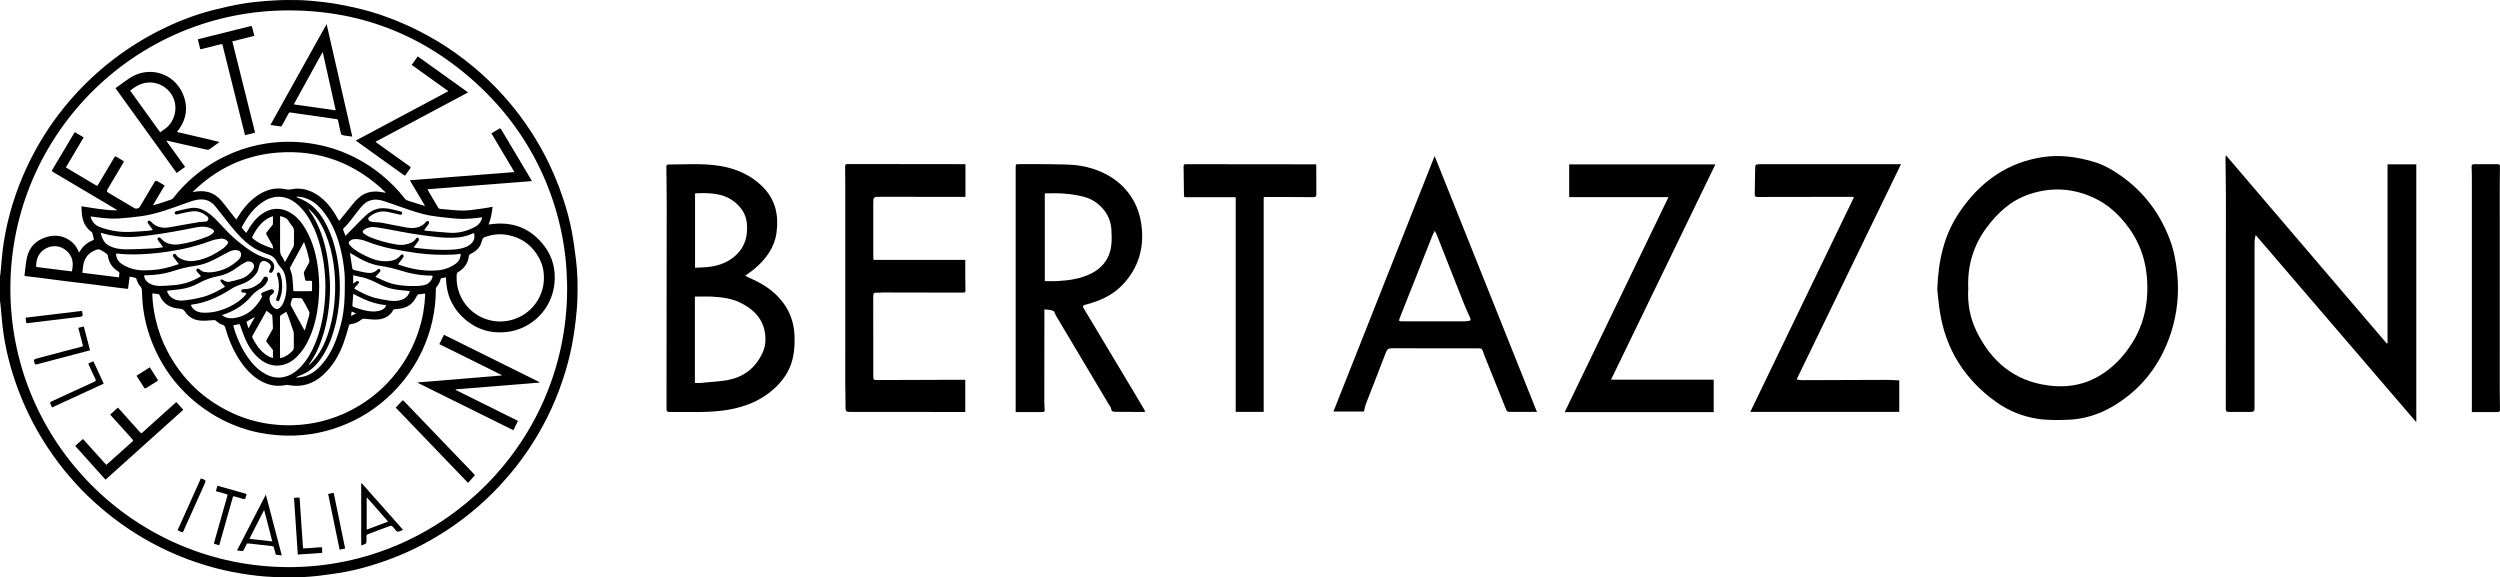 <?xml version="1.0" encoding="UTF-8"?>
<svg id="_Слой_2" data-name="Слой 2" xmlns="http://www.w3.org/2000/svg" viewBox="0 0 1004.42 232">
  <g id="_Слой_1-2" data-name="Слой 1">
    <g>
      <g>
        <path d="m778.34,116.33c.4-11.86,2.75-21.91,8.8-30.92,4.07-6.06,9-11.35,15.15-15.37,5.53-3.61,11.64-5.87,18.28-6.9,7.04-1.09,13.81-.11,20.5,1.83,4.17,1.21,7.88,3.39,11.38,5.89,9.06,6.45,15.35,14.97,19.25,25.19,1.68,4.4,2.54,9.01,3.02,13.68.85,8.24.02,16.34-2.56,24.19-4.07,12.38-11.55,22.31-22.98,29.15-5.68,3.4-11.89,5.39-18.56,5.59-3.96.12-7.99.21-11.87-.38-6.01-.91-11.64-3.15-16.62-6.68-12.75-9.05-20.39-21.21-22.77-36.48-.52-3.31-.78-6.66-1.02-8.78Zm12.44-.36c-.35,5.79.64,11.66,3.32,17.14,5.85,11.96,15,19.92,28.78,21.75,6.7.89,13.25.11,19.3-3.15,4.98-2.68,9.04-6.4,12.38-10.86,5.14-6.87,7.82-14.54,8.14-23.11.36-9.64-1.74-18.48-7.54-26.38-3.64-4.96-8.03-9.09-13.67-11.77-8.51-4.03-17.31-4.54-26.22-1.54-7.31,2.46-12.73,7.45-17.16,13.45-5.3,7.18-7.74,15.3-7.32,24.47Z"/>
        <path d="m959.24,137.85v-71.82h11.55v103.59c-21.43-24.97-42.88-49.96-64.54-75.2-.16.83-.37,1.51-.4,2.19-.06,1.82-.05,3.65-.05,5.47,0,20.33-.01,40.65,0,60.98,0,2.42.03,2.45-2.48,2.46-2.62.02-5.24-.07-7.86-.03-.95.01-1.21-.27-1.21-1.21.04-28.25.06-56.5.05-84.74,0-5.27-.12-10.53-.17-15.8,0-.4.08-.79.15-1.39,21.64,25.33,43.14,50.49,64.63,75.65.12-.06.23-.11.35-.17Z"/>
        <path d="m299.38,110.75c.61.32,1.17.67,1.77.92,4.49,1.93,8.62,4.39,11.92,8.03,3.91,4.32,5.94,9.38,6.14,15.15.18,5.24-.29,10.34-3.03,15.03-2.17,3.72-5.16,6.62-8.71,9.05-4.71,3.22-10,4.91-15.61,5.81-7.3,1.16-14.67.7-22.01.78-2.11.02-2.07-.05-2.07-2.16.03-27.33.07-54.67.08-82,0-4.73-.09-9.45-.14-14.18,0-.59,0-1.1.81-1.09,8.09.03,16.24-.78,24.22,1.31,5.34,1.4,10.03,3.93,13.87,7.85,4.98,5.1,6.28,11.32,5.38,18.09-.81,6.12-4.28,10.78-8.92,14.71-1.11.94-2.35,1.74-3.68,2.72Zm-20.19,43.1c.88,0,1.64.05,2.38,0,2.82-.24,5.63-.51,8.45-.8,6.4-.67,11.59-3.32,15.02-8.84,1.43-2.3,2.44-4.73,2.49-7.46.11-7.09-3.45-11.99-10.46-15.31-3.45-1.63-7.2-2.05-10.96-2.26-2.29-.12-4.6-.02-6.92-.02v34.7Zm.06-46.27c1.97-.12,3.91-.14,5.82-.38,4.02-.51,7.67-1.93,10.65-4.72,3.68-3.45,4.77-7.74,4.36-12.59-.3-3.53-1.97-6.27-4.65-8.51-4.71-3.95-10.36-3.92-16.18-3.71v29.91Z"/>
        <path d="m419.6,124.28c0,2.07,0,3.84,0,5.62-.01,10.45-.03,20.9-.03,31.36,0,1.08.08,2.15.15,3.23.05.7-.14,1.08-.96,1.07-3.5-.03-7.01-.01-10.7-.01v-1.39c0-32.23,0-64.46,0-96.69,0-1.57,0-1.53,1.62-1.52,4.44.03,8.88-.07,13.32.04,3.84.09,7.75.02,11.5.69,12.36,2.19,22.12,10.31,24.01,23.16,1.36,9.23-.88,17.67-7.52,24.6-3.38,3.53-7.65,5.82-12.38,7.26-.89.27-1.77.54-2.67.78-.89.23-1.03.6-.54,1.41,2.21,3.62,4.37,7.28,6.55,10.92,4.45,7.43,8.9,14.86,13.35,22.29,1.62,2.71,3.22,5.42,4.89,8.23-.33.08-.6.19-.86.19-3.76-.01-7.52-.03-11.29-.07-.83,0-1.5-.13-1.63-1.24-.08-.68-.67-1.31-1.05-1.95-7.02-11.8-14.05-23.61-21.08-35.41-.02-.04-.04-.07-.06-.11-.35-.64-.56-1.63-1.09-1.86-1-.42-2.2-.4-3.53-.6Zm.17-46.58v35.24c1.76,0,3.45.08,5.12-.01,4.62-.26,9.17-.91,13.37-2.97,2.75-1.34,4.96-3.27,6.49-5.92,2.13-3.7,1.99-7.73,1.78-11.76-.36-6.9-5.65-11.72-10.72-13.12-5.16-1.43-10.49-1.66-16.04-1.47Z"/>
        <path d="m387.82,104.42c0,2.52,0,4.83,0,7.14,0,1.7.02,3.4.07,5.1.02.68-.17.92-.94.91-10.74-.04-21.48-.05-32.22-.06-.84,0-1.7.15-2.53.09-1.19-.09-1.37.48-1.37,1.48.03,10.62.03,21.24.03,31.86,0,1.67.06,1.75,1.79,1.75,10.45-.03,20.89-.07,31.34-.11,1.26,0,2.52,0,3.83,0v12.94c-.56,0-1,0-1.44,0-14.67,0-29.35-.01-44.02-.02-2.73,0-2.67-.01-2.65-2.71.03-2.82-.11-5.64-.11-8.46,0-26.42.01-52.85.01-79.27,0-2.73-.01-5.47-.06-8.2-.01-.93.53-.95,1.24-.95,9.73.02,19.45.02,29.18.03,5.71,0,11.42,0,17.13.02.24,0,.49.02.79.03v13.11c-.79,0-1.57,0-2.36,0-10.57-.01-21.14-.04-31.72-.03-2.97,0-2.96.04-2.96,2.97,0,6.93,0,13.86.01,20.78,0,.49.04.98.07,1.59h36.89Z"/>
        <path d="m576.38,62.67c13.7,34.28,27.4,68.53,41.11,102.82-3.91,0-7.61.01-11.32-.03-.32,0-.81-.31-.92-.59-2.89-7.11-5.74-14.24-8.59-21.37-.11-.27-.21-.54-.31-.81-1.15-3.06-.57-2.72-3.97-2.73-11,0-21.99.02-32.99-.05-1.39,0-2.07.33-2.57,1.65-2.64,6.98-5.41,13.92-8.1,20.89-.32.84-.46,1.75-.74,2.88h-12.24c13.58-34.29,27.11-68.46,40.66-102.67Zm.08,30.05c-.47.96-.82,1.57-1.08,2.22-4.3,10.83-8.59,21.67-12.88,32.5-.64,1.6-.62,1.66,1.14,1.66,8.2.02,16.4.01,24.59,0,.59,0,1.18-.11,1.77-.15.83-.06.99-.47.68-1.18-.85-1.93-1.75-3.85-2.53-5.81-3.65-9.21-7.27-18.43-10.91-27.64-.18-.45-.43-.87-.79-1.61Z"/>
        <path d="m630.45,79.21v-13.15h58.73c-13.98,28.83-27.89,57.52-41.92,86.47h41.25v13.05h-59.87c13.92-28.83,27.73-57.44,41.69-86.37h-39.87Z"/>
        <path d="m763.76,65.96c-14.01,28.88-27.92,57.57-41.95,86.51.84.1,1.56.27,2.28.27,11.33-.03,22.67-.09,34-.12,1.67,0,3.35.14,4.97.21v12.63h-59.84c13.91-28.8,27.75-57.47,41.65-86.25-.31-.05-.53-.13-.76-.13-12.65,0-25.29.01-37.94.06-1.02,0-1.2-.39-1.18-1.26.09-3.15.14-6.3.17-9.45.02-2.48,0-2.47,2.48-2.47,17.59,0,35.19,0,52.78,0,1.04,0,2.08,0,3.33,0Z"/>
        <path d="m507.7,165.47h-11.23v-86.24h-20.62c-.05-.29-.16-.67-.17-1.05-.06-3.77-.08-7.55-.15-11.32-.01-.67.26-.89.88-.89,1.18,0,2.37-.01,3.55,0,15.81.02,31.63.03,47.44.05.42,0,.84,0,1.29,0,.04.08.14.19.14.3.01,3.9,0,7.79.04,11.69,0,1.06-.4,1.22-1.45,1.2-6.42-.09-12.85-.05-19.28-.05-.12,0-.23.08-.43.14v86.18Z"/>
        <path d="m993.11,165.53c0-3.69,0-7.16,0-10.63,0-27.33,0-54.67,0-82,0-1.95,0-3.9-.1-5.84-.04-.84.24-1.11,1.06-1.1,3.13.02,6.26.02,9.38,0,.72,0,.96.26.95.96-.05,2.77-.08,5.55-.08,8.32,0,26.96,0,53.92.01,80.88,0,2.82.03,5.63.08,8.45.01.67-.19.99-.93.98-3.42-.02-6.84,0-10.39,0Z"/>
      </g>
      <g>
        <path d="m0,111.09c.07-.44.15-.88.2-1.32.41-4.05.64-8.13,1.27-12.15,1.67-10.77,4.89-21.08,9.54-30.95,3.96-8.4,8.85-16.21,14.68-23.43,5.83-7.23,12.44-13.67,19.81-19.33,5.95-4.57,12.29-8.53,19-11.88,6.65-3.31,13.54-6.03,20.73-7.88,4.08-1.05,8.21-2.01,12.36-2.69,3.97-.65,8-.99,12.02-1.25,3.53-.23,7.08-.26,10.62-.17,3.02.08,6.03.4,9.04.71,2.3.24,4.6.57,6.87,1,3.16.6,6.31,1.25,9.42,2.03,4.78,1.21,9.44,2.8,14,4.66,11.08,4.51,21.23,10.59,30.43,18.23,11.52,9.57,20.87,20.93,28.04,34.09,3.34,6.13,6.08,12.51,8.26,19.14,1.43,4.36,2.65,8.78,3.48,13.29.68,3.69,1.17,7.41,1.64,11.13.67,5.31.74,10.66.56,16.01-.1,2.98-.38,5.95-.73,8.91-.38,3.17-.84,6.34-1.45,9.47-.89,4.63-2.12,9.17-3.61,13.65-1.76,5.31-3.88,10.48-6.39,15.48-4.07,8.1-9.01,15.62-14.85,22.57-9.25,11.01-20.14,20.03-32.7,27.04-6.45,3.6-13.19,6.53-20.21,8.83-4.34,1.42-8.74,2.64-13.23,3.47-3.69.68-7.41,1.16-11.13,1.63-2.12.27-4.27.35-6.41.51-.12,0-.24.07-.36.11h-9.8c-.44-.07-.88-.18-1.32-.19-4.32-.16-8.59-.69-12.85-1.38-4.75-.77-9.42-1.84-14.02-3.22-6.72-2.01-13.21-4.6-19.46-7.8-7.23-3.69-13.99-8.08-20.3-13.18-7.34-5.94-13.88-12.66-19.58-20.19-6.46-8.52-11.66-17.74-15.58-27.69-3.06-7.76-5.29-15.76-6.54-24-.61-4.02-.85-8.1-1.27-12.15-.05-.44-.13-.88-.2-1.32,0-3.27,0-6.53,0-9.8Zm227.82,2.46c-.5-27.18-11.2-55.95-34.25-78.01-21.47-20.55-47.24-31.21-76.95-31.36C54.34,3.85,4.44,54.12,4.17,115.43c-.27,62.22,50.02,112.28,111.66,112.42,62.08.14,113.33-50.93,112-114.3Z"/>
        <path d="m31.72,101.52c.33-.51.57-.91.84-1.29,1.19-1.7,2.75-2.94,4.68-3.68.44-.17.56-.31.4-.78-.22-.65-.31-1.33-.49-1.99-.06-.23-.21-.49-.39-.62-2.53-1.81-3.62-4.37-3.88-7.37-.08-.93-.12-1.87-.18-2.91,4.76.7,9.45,1.65,14.23,1.62.02-.06.04-.11.05-.17-.7-.42-1.4-.85-2.1-1.27-7.83-4.65-15.66-9.3-23.51-13.93-.55-.32-.58-.55-.26-1.08,2.88-4.79,5.73-9.61,8.58-14.41.1-.16.2-.32.35-.56,1.19.7,2.36,1.39,3.58,2.12-2.4,4.04-4.76,8.03-7.16,12.07,1.45.86,2.85,1.69,4.24,2.52,2.56,1.52,5.12,3.04,7.69,4.56.7.42.7.41,1.14-.32,2.14-3.61,4.3-7.22,6.43-10.84.24-.4.41-.45.79-.21.85.54,1.72,1.06,2.6,1.54.43.24.44.45.2.85-2.02,3.38-4.02,6.78-6.04,10.17-.83,1.4-.84,1.38.57,2.21,3.3,1.95,6.6,3.9,9.9,5.86.73.43,1.77.19,2.21-.53,1.97-3.32,3.94-6.63,5.91-9.95q.45-.76,1.24-.28c.92.55,1.83,1.09,2.81,1.67-1.56,2.63-3.08,5.2-4.6,7.77.03.05.06.1.09.14.87-.24,1.75-.46,2.61-.74,1.51-.48,3.01-.99,4.51-1.51.27-.09.55-.27.72-.49,6.43-8.18,14.46-14.28,24.05-18.29,4.35-1.82,8.86-3.07,13.52-3.77,5.25-.79,10.51-.89,15.79-.27,11.34,1.34,21.44,5.62,30.32,12.77,3.56,2.87,6.72,6.12,9.54,9.71.28.36.75.64,1.19.78,2.15.71,4.32,1.37,6.49,2.04.07.02.16,0,.36,0-2.03-3.42-4.02-6.76-6.09-10.24,14.04-1.1,27.97-2.18,42.05-3.28-3.11-5.23-6.17-10.37-9.27-15.58,1.14-.68,2.24-1.36,3.38-1.99.08-.05.42.2.53.37,1.01,1.67,2,3.35,3,5.03,2.99,5.03,5.99,10.05,8.98,15.08.12.19.21.4.37.71-14.03,1.09-27.94,2.18-41.96,3.27.23.42.41.77.61,1.11,1.23,2.08,2.49,4.16,3.7,6.25.26.44.61.53,1.06.56,2.91.23,5.81.62,8.72.65,2.24.02,4.48-.36,6.72-.64,1.76-.22,3.5-.56,5.38-.87-.33,2.43-.66,4.78-1.63,7.12,9.16-1.48,16.73,1.16,22.37,8.55,3.38,4.44,4.66,9.58,4.11,15.1-1.04,10.48-9.23,18.26-18.85,19.48-6.55.83-12.39-.91-17.34-5.28-4.95-4.37-7.34-9.96-7.4-16.63-.67.12-1.27.22-1.87.35-.11.02-.23.19-.27.31-.33,1.24-.89,2.35-1.74,3.33-.16.18-.18.52-.18.78,0,4.35-.49,8.65-1.46,12.89-1.43,6.27-3.83,12.16-7.19,17.65-2.54,4.16-5.54,7.95-9.02,11.36-6.09,5.96-13.13,10.44-21.14,13.37-3.65,1.34-7.4,2.32-11.24,2.9-4.56.69-9.13.84-13.74.47-10.24-.82-19.64-4.08-28.14-9.82-10.3-6.96-17.72-16.25-22.25-27.85-1.92-4.92-3.11-10.02-3.64-15.26-.19-1.83-.18-3.69-.3-5.53-.02-.35-.16-.76-.39-1.01-.83-.93-1.43-1.97-1.75-3.18-.05-.2-.22-.48-.38-.53-.76-.21-1.53-.35-2.39-.53-.21,1.64-.42,3.25-.64,4.93-.74-.08-1.46-.14-2.18-.23-4.43-.56-8.85-1.14-13.28-1.7-3.38-.43-6.77-.82-10.15-1.24-3.9-.49-7.79-1-11.68-1.5-1.26-.16-2.51-.31-3.77-.44-.33-.04-.59-.07-.53-.52.33-2.38.47-4.8,1.01-7.13.95-4.05,3.6-6.72,7.54-7.98,3.86-1.23,7.47-.66,10.61,2.03,1.26,1.08,2.07,2.49,2.74,4.16Zm29.54,16.34c-.03.16-.08.3-.07.44.12,3.33.56,6.63,1.31,9.87,1.04,4.53,2.61,8.87,4.78,12.98,5.93,11.24,14.66,19.53,26.2,24.86,4.68,2.16,9.59,3.58,14.69,4.3,3.19.45,6.39.65,9.62.53,3.83-.14,7.61-.63,11.32-1.55,4.26-1.05,8.34-2.59,12.22-4.63,7.21-3.79,13.31-8.91,18.26-15.38,3.88-5.07,6.8-10.64,8.73-16.72,1.47-4.6,2.3-9.32,2.51-14.14.02-.4-.11-.52-.53-.44-.67.13-1.36.21-2.04.26-.38.02-.53.2-.71.52-.5.89-.97,1.83-1.64,2.59-1.74,1.97-4.06,2.7-6.62,2.8-.71.03-1.31.1-1.59.88-.1.27-.33.5-.52.73-1.59,1.87-3.73,2.58-6.07,2.63-1.64.03-3.29-.23-4.93-.34-.25-.02-.58.03-.76.18-1.35,1.14-2.88,1.84-4.63,2.06-.37.05-.5.22-.61.59-.67,2.3-1.3,4.62-2.12,6.87-1.83,5.02-4.47,9.55-8.53,13.13-3.71,3.28-8.01,4.69-12.96,3.94-.53-.08-1.09-.27-1.58-.16-3.46.76-6.73.24-9.84-1.4-3.89-2.05-6.7-5.22-9.05-8.85-2.62-4.05-4.39-8.46-5.7-13.08-.07-.26-.34-.56-.59-.65-1.17-.41-2.22-1-3.12-1.87-.15-.14-.44-.21-.67-.2-1.58.07-3.16.29-4.74.24-2.81-.09-5.29-1.08-6.86-3.53-.59-.92-1.21-1.24-2.26-1.31-3.75-.26-6.64-1.88-8.1-5.54-.05-.13-.22-.28-.36-.3-.8-.12-1.61-.2-2.45-.3Zm93.56-40.41c.02-.07.04-.14.06-.22-12.02-11.55-26.33-17.14-43.05-15.94-13.39.96-24.83,6.42-34.4,15.82.17.05.32.03.46,0,1.89-.37,3.78-.46,5.67.03,2.41.63,4.26,2.09,5.78,3.97,1.72,2.11,3.36,4.29,5.04,6.44.17.22.38.41.6.64.17-.28.27-.47.38-.65,2.01-3.31,4.37-6.32,7.54-8.61,3.57-2.59,7.48-3.84,11.92-2.9.47.1.97.18,1.44.14,1.06-.1,2.12-.4,3.18-.4,3.65,0,6.8,1.4,9.6,3.67,2.9,2.35,4.99,5.35,6.77,8.59.12.21.26.42.45.7.2-.23.35-.38.48-.55,1.65-2.03,3.31-4.05,4.94-6.1,1.38-1.73,2.88-3.3,4.93-4.24,2.43-1.11,4.95-1.06,7.5-.52.24.05.48.09.72.13Zm63.7,34.21c.04-2.78-.57-5.42-1.86-7.86-2.71-5.12-6.91-8.29-12.64-9.38-3.3-.63-6.49-.25-9.58.99-.24.1-.47.39-.57.64-.32.81-.5,1.69-.89,2.46-.88,1.72-2.38,2.77-4.07,3.6-.21.11-.49.35-.51.55-.3,3.01-1.84,5.19-4.41,6.71-.24.14-.47.52-.49.8-.15,2.04,0,4.06.54,6.05,2.53,9.38,12.2,14.9,21.59,12.31,7.63-2.11,12.9-9,12.9-16.87Zm-182.1-24.72c.08.36.11.61.2.84.62,1.64,1.77,2.77,3.39,3.4,3.68,1.42,7.52,2.07,11.46,2.02,2.68-.04,5.35-.3,8.03-.48.6-.04,1.2-.19,1.88-.3-.15-.23-.22-.35-.3-.46-.52-.71-1.04-1.42-1.55-2.13-.26-.37-.35-.8.05-1.09.38-.27.71-.07,1.04.28.54.56,1.12,1.14,1.8,1.52,1.5.83,3.18,1.11,4.86.89,2.19-.29,4.35-.76,6.52-1.14,2.13-.37,4.26-.76,6.4-1.09.8-.12,1.63-.08,2.43-.17.55-.06,1.01-.41,1.08-.96.04-.34-.11-.85-.37-1.06-1.72-1.42-3.7-2.37-5.96-2.11-2.07.24-4.11.79-6.16,1.23-.46.1-.85.08-1-.4-.15-.48.11-.77.59-.87,1.94-.43,3.87-.96,5.83-1.27,1.86-.3,3.67.07,5.36.95,2.17,1.12,3.93,2.75,5.58,4.51,2.62,2.81,5.19,5.66,8.21,8.07,3.52,2.82,7.1,5.51,11.58,6.73,2.13.58,3.76,2.88,2.17,5.25-.29.43-.63.72-1.11.44-.52-.31-.29-.73-.06-1.17.22-.42.47-.93.43-1.37-.08-.99-1.67-2.12-2.9-2.18-.75-.04-1.51.79-1.77,1.94-.03.15,0,.31-.05.45-.3.84-.45,1.78-.95,2.48-1.5,2.11-3.52,3.59-5.99,4.44-1.01.35-2,.74-2.96,1.2-.79.38-1.5.92-2.25,1.37-4.6,2.8-9.42,5-14.83,5.68-.36.04-.45.25-.28.54.21.35.42.7.69,1,1.3,1.41,3.03,1.74,4.82,1.73,3.58-.01,6.94-.97,10.13-2.55,2.33-1.15,4.45-2.59,6.15-4.58.18-.21.24-.51.35-.76-.29-.08-.57-.18-.87-.23-.23-.04-.51.08-.69-.01-.22-.12-.49-.39-.5-.6,0-.21.24-.52.46-.63.25-.13.59-.12.88-.12,2.39,0,4.34-1.07,6.12-2.5.55-.44.95-1.1,1.31-1.72.41-.71.87-1.01,1.46-.74.55.26.68.83.39,1.55-.6,1.45-1.64,2.52-2.97,3.27-1.39.78-2.59,1.74-3.6,2.96-2.6,3.15-5.88,5.34-9.66,6.84-.65.26-1.3.49-2.11.79.45.29.75.53,1.09.69,1.46.7,2.97.66,4.53.35,3.07-.61,5.64-2.06,7.7-4.44,1.15-1.33,2.23-2.69,2.87-4.11-.21-.47-.49-.8-.44-1.07.04-.24.43-.47.71-.59.94-.4,1.91-.76,2.87-1.12.69-.26,1.27-.08,1.47.43.23.58-.04,1.03-.65,1.43-.37.24-.74.61-.9,1-.62,1.55.74,4.31,2.31,4.88.66.24,1.18,0,1.66-.41.88-.74,1.39-1.74,1.77-2.79,1.1-3.05,1.12-6.18.55-9.33-.27-1.48-.8-2.87-1.87-4.02-.56-.6-1.1-1.28-1.43-2.01-.71-1.55-1.75-2.63-3.39-3.2-2.02-.71-4.02-1.46-5.86-2.59-3.95-2.43-6.94-5.84-9.8-9.39-1.98-2.45-3.87-4.98-5.86-7.42-1.58-1.94-3.64-2.95-6.2-2.77-1.97.13-3.8.82-5.63,1.48-5.88,2.12-11.73,4.38-17.97,5.24-2.91.4-5.84.7-8.76.9-3.11.22-6.22-.08-9.3-.52-.69-.1-1.39-.17-2.19-.27Zm57.29,43.74c.93,3.95,3.15,8.94,5.63,12.59,1.83,2.69,3.99,5.05,6.82,6.72,2.29,1.34,4.72,2.02,7.39,1.57,2.99-.51,5.35-2.13,7.37-4.28,2.52-2.67,4.27-5.83,5.67-9.2,2.55-6.18,3.71-12.65,4.05-19.28.29-5.72-.11-11.4-1.3-17.02-.74-3.49-1.74-6.9-3.21-10.14-1.7-3.74-3.81-7.18-7.04-9.85-3.87-3.2-8.54-3.64-12.85-1.06-4.16,2.48-6.85,6.27-9.06,10.46-.06.11-.05.35.03.44.55.66,1.12,1.29,1.68,1.93.09-.06.13-.08.15-.11.09-.15.17-.3.26-.44,1.51-2.7,3.28-5.2,5.85-7,3.41-2.39,7.02-2.84,10.8-.93,3.04,1.53,5.11,4.06,6.8,6.93,3.02,5.14,4.43,10.79,5.11,16.65.49,4.23.5,8.47.07,12.72-.47,4.65-1.44,9.18-3.23,13.51-1.4,3.37-3.25,6.46-5.99,8.96-4.03,3.67-9.39,4.05-13.66.91-2.88-2.11-4.85-4.96-6.32-8.14-.88-1.9-1.5-3.91-2.23-5.87-.11-.28-.17-.59-.6-.49-.71.16-1.42.3-2.17.45Zm100.01-43.37c-.69.09-1.3.18-1.9.24-3.03.33-6.07.56-9.12.25-3.13-.33-6.27-.62-9.38-1.12-4.26-.69-8.32-2.14-12.39-3.57-2.42-.85-4.83-1.74-7.28-2.49-1.79-.55-3.64-.61-5.43.12-1.62.67-2.75,1.94-3.82,3.26-2.11,2.59-3.92,5.43-6.38,7.73-.12.12-.21.4-.16.55.27.81.59,1.59.93,2.49,1.02-1.03,1.97-2.01,2.94-2.98,1.8-1.81,3.53-3.69,5.43-5.39,1.92-1.73,4.18-2.8,6.88-2.75,2.39.04,4.65.73,6.93,1.31.4.1.72.35.59.84-.14.53-.53.54-.97.43-1.58-.37-3.17-.75-4.76-1.08-2.77-.57-5.22.19-7.4,1.92-.59.46-.68,1.13-.1,1.59.39.3.94.48,1.44.54,1.17.14,2.37.07,3.52.28,3.33.6,6.63,1.37,9.97,1.92,3.03.5,5.92.27,8.05-2.43.14-.17.66-.19.89-.07.16.08.21.57.14.83-.08.29-.34.53-.53.8-.46.64-.92,1.27-1.43,1.98.36.09.63.18.9.21,3.12.28,6.23.61,9.35.81,3.62.24,7.01-.67,10.2-2.36,1.52-.8,2.49-2.04,2.91-3.86Zm-121.9,18.8c-.78-1.04-1.48-1.96-2.15-2.9-.27-.38-.39-.8.1-1.11.44-.28.76-.07,1.01.33.53.83,1.33,1.32,2.21,1.7,2.36,1.04,4.79.89,7.19.29,3.42-.86,6.51-2.49,9.38-4.53.7-.5,1.28-1.19,1.85-1.85.37-.43.27-.9-.16-1.31-.77-.72-1.73-.94-2.69-.83-1.29.16-2.6.39-3.81.85-3.8,1.43-7.68,2.56-11.65,3.35-4.4.87-8.83,1.55-13.31,1.87-4.25.3-8.49.4-12.73-.08-.14-.02-.28,0-.45,0,.09,1.75.78,3.12,2.19,4.07,2.6,1.75,5.49,2.59,8.6,2.66,3.91.08,7.75-.42,11.49-1.56.95-.29,1.9-.61,2.93-.94Zm113.28-4.15c-.95.12-1.8.28-2.65.31-5.07.23-10.13.07-15.16-.63-3.35-.47-6.69-1.05-10.01-1.71-3.3-.66-6.52-1.61-9.66-2.83-1.56-.61-3.17-1.1-4.87-1.06-.81.02-1.56.23-2.2.77-.5.42-.61.91-.21,1.4.47.58.97,1.16,1.55,1.61,2.16,1.69,4.61,2.87,7.13,3.92,2.19.91,4.46,1.37,6.84,1.19,2.05-.16,3.91-.72,5.21-2.49.14-.19.59-.16.9-.23.07.31.19.62.18.92,0,.18-.21.36-.34.53-.62.84-1.24,1.68-1.9,2.57.39.13.73.24,1.07.35,4.78,1.65,9.68,2.44,14.73,2.05,2.68-.21,5.15-1.1,7.35-2.66,1.33-.94,2.02-2.28,2.04-4.03Zm-119.6-2.61c-.14-.23-.21-.37-.31-.5-.56-.76-1.12-1.52-1.67-2.28-.27-.37-.36-.77.07-1.07.42-.29.72-.05,1.04.28.56.55,1.12,1.13,1.8,1.51,1.64.92,3.47,1.14,5.3.9,4.08-.53,8-1.69,11.81-3.22.72-.29,1.39-.77,2-1.27.66-.54.63-.95-.04-1.46-.38-.3-.83-.54-1.29-.7-1.53-.56-3.13-.56-4.7-.31-1.82.29-3.61.71-5.43,1.04-3.08.56-6.15,1.15-9.24,1.62-3.01.46-6.03.84-9.06,1.15-3.93.41-7.84.21-11.71-.6-1.19-.25-2.35-.59-3.6-.91.47,2.28,1.36,4.18,3.52,5.27,2.25,1.14,4.69,1.4,7.13,1.38,3.56-.03,7.12-.22,10.67-.39,1.21-.06,2.41-.28,3.71-.44Zm100.71.08c.33.07.53.14.73.16.83.1,1.66.19,2.49.28,4.08.43,8.16.68,12.27.43,1.91-.12,3.8-.34,5.58-1.11,1.89-.82,3.48-2.25,3.34-4.54-.06-1.03-.14-1.11-1.05-.71-1.78.79-3.63,1.28-5.57,1.46-3.72.34-7.42-.01-11.1-.48-2.55-.32-5.1-.68-7.64-1.09-2.33-.38-4.64-.86-6.96-1.27-2.51-.45-5-.97-7.53-1.29-1.56-.19-3.13.04-4.48,1.02-.72.52-.79,1.03-.1,1.55.76.57,1.6,1.1,2.48,1.45,3.35,1.34,6.81,2.31,10.37,2.91,1.34.23,2.69.3,4.03,0,1.61-.36,3.14-.9,4.11-2.39.21-.32.58-.49.87-.2.19.19.29.6.24.88-.04.27-.31.5-.49.74-.5.69-1.01,1.38-1.61,2.19Zm-85.47,11.56c-.1-.15-.19-.3-.3-.42-.37-.41-.75-.82-1.13-1.23-.06-.06-.11-.13-.16-.2-.3-.35-.43-.71-.04-1.07.38-.34.68-.12,1.02.12.57.39,1.15.93,1.78,1.04,1.12.19,2.31.26,3.44.12,3.55-.43,6.72-1.79,9.48-4.1.77-.65,1.58-1.25,1.92-2.27.4-1.2-.17-2.22-1.41-2.44-1.17-.21-2.28.08-3.3.59-1.93.97-3.81,2.05-5.73,3.03-2.33,1.19-4.74,2.17-7.37,2.55-1.93.28-3.84.66-5.74,1.11-1.52.36-2.99.92-4.49,1.35-3.34.97-6.75,1.41-10.22,1.41-.57,0-.67.2-.53.7.32,1.11.97,1.94,1.96,2.53,1.43.85,3.03,1.08,4.64,1.08,1.67,0,3.34-.2,5-.31,3.99-.26,7.68-1.44,11.15-3.58Zm9.7,4.21c-.62-.69-1.2-1.28-1.71-1.94-.17-.22-.12-.6-.17-.9.31-.01.62-.03.93-.04.05,0,.1.08.15.12.78.67,1.69.97,2.69.74,1.52-.34,3.04-.71,4.52-1.18,1.99-.63,3.51-1.95,4.72-3.61.93-1.26.57-2.72-.84-3.21-.56-.2-1.34-.22-1.85.03-1.2.59-2.35,1.31-3.42,2.12-2.33,1.76-4.87,3.04-7.73,3.6-2.76.54-5.37,1.44-7.82,2.8-2.44,1.36-5.07,2.17-7.84,2.53-1.47.19-2.94.33-4.41.47-.47.04-.63.24-.42.66.19.38.38.78.63,1.11,1.53,1.99,3.74,2.43,6,2.21,2.46-.24,4.92-.72,7.32-1.32,3.28-.82,6.25-2.42,9.25-4.21Zm28.77-36.18c-.01.06-.02.13-.03.19.1.06.19.14.29.17,1.83.69,3.59,1.51,5.16,2.7,3.05,2.32,5.11,5.4,6.78,8.78,1.78,3.59,2.95,7.39,3.78,11.3.73,3.43,1.15,6.9,1.29,10.4.24,6.03-.27,12-1.72,17.88-1.16,4.69-2.83,9.16-5.53,13.2-1.87,2.79-4.14,5.14-7.23,6.59-.98.46-1.98.86-3.12,1.35.26.06.38.13.49.11,1.08-.17,2.18-.24,3.22-.56,3.32-1.02,5.69-3.33,7.76-5.99,2.57-3.29,4.2-7.04,5.49-10.98,1.26-3.85,2.13-7.79,2.44-11.81.25-3.22.27-6.47.26-9.71,0-1.95-.19-3.9-.44-5.84-.43-3.3-1.12-6.54-2.09-9.73-1.32-4.37-3.25-8.43-6.08-12.03-2.26-2.87-5-5.06-8.67-5.84-.67-.14-1.36-.14-2.05-.21Zm31.61,32.2c1.89.83,3.57,1.69,5.33,2.32,2.73.99,5.61,1.25,8.48,1.37,1.68.07,3.4.03,5.06-.21,1.79-.26,3.28-1.13,3.95-2.98.32-.88.24-.99-.7-1-4.13-.04-8.13-.78-12.06-2.05-1.87-.61-3.8-1.04-5.72-1.46-1.59-.35-3.23-.47-4.8-.9-2.91-.8-5.57-2.2-8.13-3.78-.48-.3-.99-.57-1.55-.89-.02.21-.05.31-.03.41.29,1.93.56,3.86.89,5.78.04.23.32.55.54.6,1.81.43,3.61.92,5.45,1.17,1.44.2,2.89-.02,3.99-1.16.34-.35.71-.58,1.11-.19.42.41.18.81-.17,1.17-.5.52-.98,1.07-1.65,1.81Zm13.84,5.8c-.21-.05-.39-.11-.56-.13-1.41-.15-2.82-.26-4.22-.44-2.33-.29-4.58-.87-6.7-1.91-2.73-1.34-5.4-2.79-8.45-3.3-.96-.16-1.89-.45-2.84-.68v3.36c.48-.32.82-.51,1.13-.75.36-.28.76-.47,1.07-.07.27.35.05.69-.26,1.01-.53.54-1,1.14-1.51,1.73.11.12.16.2.23.24,2.58,1.45,5.19,2.84,8.07,3.59,1.78.46,3.6.75,5.41,1.05,1.59.26,3.2.32,4.79-.1,1.88-.5,3.23-1.59,3.83-3.6ZM14.51,107.25c4.81.6,9.58,1.2,14.34,1.8.84-3.31.35-6.15-2.17-8.35-2.28-1.98-5.4-2.35-8.04-1-3.1,1.59-4.15,4.24-4.13,7.54Zm109.64-23.21s-.08.09-.12.14c.04.07.08.15.13.22,4.17,5.81,6.26,12.43,7.43,19.38.42,2.51.62,5.06.84,7.6.35,4.03.14,8.06-.31,12.07-.37,3.28-.98,6.52-1.87,9.71-1.24,4.39-2.92,8.59-5.51,12.37-.21.3-.4.61-.61.92.06.05.12.09.18.14.75-.81,1.55-1.57,2.24-2.42,2.9-3.6,4.64-7.78,5.9-12.18,1.09-3.8,1.73-7.68,2.02-11.63.28-3.78.26-7.55-.09-11.32-.4-4.19-1.19-8.31-2.54-12.31-1.37-4.05-3.16-7.87-6.06-11.08-.51-.56-1.08-1.07-1.62-1.6Zm-76.37,27.38c.08-.63.17-1.2.19-1.77,0-.16-.17-.38-.32-.48-2.49-1.5-3.98-3.64-4.33-6.55-.03-.25-.29-.54-.52-.7-.73-.52-1.49-1.01-2.27-1.45-.3-.18-.69-.28-1.04-.28-.35,0-.71.14-1.05.27-3.06,1.14-4.69,3.38-5.06,6.59-.1.84-.19,1.68-.28,2.54,4.95.62,9.77,1.23,14.67,1.84Zm74.37-14.2c-.13.23-.16.28-.19.34-1.8,3.29-3.6,6.58-5.38,9.88-.1.18-.05.48,0,.71.27.97.71,1.91.84,2.89.23,1.78.3,3.58.4,5.37.02.38.06.6.52.59,2.17-.02,4.34-.01,6.51,0,.39,0,.54-.15.53-.53-.01-1.07-.02-2.15-.01-3.22,0-.36-.18-.43-.48-.43-.56.01-1.12,0-1.68.01-.38.01-.53-.16-.6-.52-.16-.82-.38-1.62-.53-2.44-.04-.22.02-.51.13-.71.63-1.19,1.31-2.36,1.92-3.56.16-.31.22-.75.15-1.09-.32-1.42-.69-2.83-1.09-4.23-.28-.97-.66-1.92-1.06-3.06Zm-12.48,46.6c0-1.07.01-2.08-.01-3.08,0-.16-.18-.32-.29-.47-.71-.92-1.4-1.84-2.13-2.73-.33-.4-.28-.73-.03-1.14.68-1.17,1.32-2.35,1.97-3.53.19-.35.49-.73.48-1.1-.03-1.63-.14-3.25-.25-4.87,0-.15-.12-.33-.24-.43-.67-.55-1.36-1.08-2.04-1.62-.01,0-.05.03-.07.07-1.89,3.36-3.79,6.71-5.67,10.08-.09.17-.09.48,0,.65,1.24,2.42,2.7,4.68,4.85,6.41,1,.81,2.09,1.46,3.45,1.77Zm2.88.06c.33-.07.56-.1.77-.17,1.73-.54,3.12-1.59,4.32-2.91.23-.26.4-.67.4-1.01.04-1.91.03-3.82,0-5.73,0-.38-.09-.77-.21-1.13-.68-2.03-1.38-4.05-2.1-6.07-.2-.57-.51-1.1-.76-1.61-.71.47-1.29.93-1.92,1.25-.44.22-.56.46-.56.93.02,5.24.01,10.48.01,15.72,0,.21.02.42.03.74Zm1.87-38.63c.19-.23.3-.33.37-.45,1.05-1.91,2.1-3.83,3.13-5.75.12-.23.18-.53.18-.79.02-1.74-.03-3.48.02-5.22.03-.84-.16-1.53-.7-2.18-.57-.69-1.09-1.44-1.56-2.2-.76-1.21-2-1.48-3.33-1.85,0,.36,0,.61,0,.86,0,4.12.02,8.24-.01,12.37,0,1.11.03,2.13.78,3.07.47.58.72,1.35,1.13,2.15Zm-4.62-5.36c-.14-.59-.17-1.07-.37-1.45-.74-1.4-1.53-2.77-2.32-4.14-.21-.36-.22-.66.05-.99.75-.93,1.49-1.88,2.23-2.82.1-.13.26-.28.26-.42.02-1.02.01-2.04.01-3.19-.45.15-.79.24-1.11.38-3.54,1.63-5.54,4.66-7.24,7.97-.06.12.04.41.16.51,2.37,1.98,5.15,3.16,8.32,4.16Zm12.54,32.9c.15-.32.25-.48.3-.65.52-1.76,1.06-3.52,1.54-5.3.14-.51.26-1.17.05-1.6-.85-1.73-1.82-3.4-2.77-5.07-.11-.19-.42-.38-.64-.39-.96-.04-1.93,0-2.9-.03-.37,0-.54.14-.63.48-.15.56-.37,1.1-.49,1.66-.06.28-.05.64.08.89.5.99,1.05,1.96,1.59,2.94,1.26,2.3,2.53,4.61,3.88,7.06Zm19.58-14.73c-.11,1.54-.18,2.95-.33,4.36-.06.54.12.8.59.95,1.41.44,2.79.98,4.22,1.3,1.84.42,3.72.68,5.61.29,1.16-.24,2.22-.67,2.89-1.72.31-.49.25-.62-.31-.7-.59-.08-1.19-.15-1.78-.26-3.16-.6-6.13-1.72-8.97-3.24-.62-.33-1.25-.63-1.94-.98Zm-42.15,13.72l.18-.02c.81-1.46,1.63-2.92,2.47-4.43-1.12.63-2.14,1.21-3.15,1.79-.11.06-.26.24-.23.32.23.78.49,1.56.74,2.33Zm41.51-6.61c-.09.58-.16,1.08-.24,1.58.06.04.11.08.17.12.56-.28,1.12-.57,1.68-.85-.01-.07-.02-.13-.04-.2-.49-.21-.99-.41-1.57-.65Z"/>
        <path d="m167.78,153.65c11.24-.93,22.47-1.86,33.71-2.79.02-.06.04-.12.07-.18-8.33-4.13-16.66-8.26-25.05-12.42.62-1.26,1.21-2.47,1.85-3.75,12.83,6.36,25.61,12.69,38.39,19.02,0,.06-.01.12-.02.18-11.22.91-22.43,1.82-33.65,2.72-.01.08-.02.16-.03.24,8.33,4.13,16.65,8.25,25.05,12.42-.62,1.26-1.23,2.5-1.85,3.76-12.88-6.38-25.69-12.73-38.51-19.08.02-.04.03-.07.05-.11Z"/>
        <path d="m66.79,56.52c2.58,3.58,5.05,7.01,7.58,10.52-1.14.83-2.24,1.63-3.39,2.46-8.2-11.36-16.36-22.68-24.57-34.06.5-.37.97-.74,1.45-1.07,1.91-1.31,3.71-2.82,5.75-3.87,7.31-3.75,16.13-.75,19.61,6.69,2.54,5.45,1.89,10.66-1.84,15.44-.06.08-.12.17-.27.4,2.89.67,5.72,1.32,8.54,1.98,2.81.66,5.61,1.32,8.56,2.02-.33.25-.56.43-.79.59-1.08.78-2.14,1.58-3.24,2.32-.28.19-.73.28-1.05.21-3.03-.66-6.06-1.37-9.09-2.06-2.19-.5-4.39-.99-6.58-1.49-.16-.04-.32-.05-.67-.11Zm-2.43-3.36c.74-.53,1.42-1.02,2.09-1.51,3.51-2.58,4.95-7.69,3.42-11.77-1.87-5-7.29-7.82-12.44-6.36-1.94.55-3.54,1.66-5.16,2.87,4.05,5.61,8.05,11.16,12.09,16.77Z"/>
        <path d="m108.65,50.19c7.52-13.49,15-26.91,22.57-40.5,3.46,15.14,6.87,30.1,10.32,45.19-1.04-.14-1.96-.26-2.88-.38-.09-.01-.17-.03-.25-.05-1.36-.25-1.35-.25-1.63-1.6-.3-1.47-.65-2.93-.95-4.4-.08-.37-.22-.53-.62-.59-4.44-.63-8.87-1.27-13.31-1.91-1.76-.25-3.53-.49-5.28-.76-.44-.07-.56.19-.72.47-.86,1.58-1.73,3.15-2.58,4.74-.16.3-.32.46-.69.4-1.29-.21-2.58-.4-4-.61Zm21.04-29.13h-.17c-3.81,6.93-7.62,13.85-11.49,20.88,5.69.81,11.21,1.6,16.85,2.4-1.75-7.87-3.47-15.57-5.19-23.28Z"/>
        <path d="m150.83,56.98c1.27.91,2.41,1.73,3.55,2.55,3.4,2.44,6.79,4.88,10.21,7.3.44.31.48.52.14.95-.61.77-1.15,1.6-1.72,2.41-.19.27-.35.44-.72.18-6.39-4.6-12.78-9.18-19.18-13.77-.02-.01-.02-.03-.11-.16,12.35-6.59,24.68-13.17,37.14-19.81-4.96-3.55-9.81-7.03-14.73-10.56.82-1.15,1.61-2.25,2.44-3.41,6.73,4.82,13.4,9.6,20.2,14.47-12.43,6.63-24.76,13.21-37.21,19.85Z"/>
        <path d="m42.7,186.79c.94-.85,1.83-1.64,2.72-2.44,2.55-2.29,5.09-4.6,7.67-6.86.48-.42.4-.67.04-1.08-2.77-3.05-5.52-6.11-8.27-9.17-.19-.21-.36-.42-.59-.7,1.03-.93,2.04-1.84,3.1-2.79,1.14,1.27,2.22,2.48,3.31,3.69,1.89,2.11,3.8,4.2,5.67,6.32.34.39.54.31.87.01,4.41-3.98,8.83-7.95,13.25-11.92.11-.1.24-.18.4-.29.91,1.01,1.81,2.01,2.77,3.08-10.43,9.37-20.82,18.71-31.25,28.08-4.08-4.54-8.11-9.03-12.18-13.56,1.05-.94,2.05-1.84,3.12-2.8,3.13,3.48,6.23,6.93,9.38,10.43Z"/>
        <path d="m80.46,19.81c-.34-1.38-.65-2.67-.98-4.02,1.4-.35,2.75-.7,4.09-1.03,3.8-.95,7.6-1.9,11.41-2.85,1.91-.48,3.82-.97,5.73-1.44.16-.04.48.07.51.16.34,1.23.64,2.47.97,3.77-2.99.75-5.9,1.49-8.85,2.23,3.07,12.29,6.1,24.45,9.15,36.67-1.36.34-2.66.67-4.04,1.01-.26-1.02-.51-1.98-.75-2.95-.83-3.32-1.66-6.65-2.49-9.97-.81-3.24-1.61-6.48-2.42-9.72-.82-3.28-1.64-6.56-2.46-9.85-.3-1.2-.61-2.41-.89-3.62-.1-.41-.23-.56-.7-.44-2.55.66-5.11,1.28-7.66,1.92-.18.04-.37.07-.61.12Z"/>
        <path d="m190.84,190.88c-.95,1.05-1.85,2.05-2.81,3.12-9.77-10.17-19.45-20.25-29.04-30.23.89-.95,1.72-1.84,2.56-2.73.3-.32.51-.13.74.11,1.65,1.72,3.3,3.43,4.95,5.15,2.68,2.79,5.35,5.57,8.03,8.36,4.62,4.81,9.24,9.63,13.86,14.44.61.63,1.21,1.26,1.71,1.79Z"/>
        <path d="m161.88,212.81c-.09.08-.11.1-.13.11-.68.26-1.43.81-2.02.68-.58-.13-1.02-.95-1.51-1.49-.92-1.02-.92-1.04-2.22-.56-2.73,1.02-5.45,2.06-8.18,3.06-.48.18-.61.44-.6.9.03.79.04,1.59-.01,2.38-.01.22-.21.52-.4.62-.55.26-1.15.44-1.69.64v-24.91c.07-.03.14-.05.22-.08,5.51,6.21,11.01,12.41,16.54,18.65Zm-14.55-.02c2.9-1.09,5.71-2.15,8.61-3.23-2.88-3.28-5.68-6.46-8.47-9.64-.05.03-.09.06-.14.09v12.78Z"/>
        <path d="m95.22,221.16c3.87-7.49,7.68-14.88,11.58-22.44,2.16,8.24,4.27,16.28,6.41,24.42-.79-.08-1.49-.13-2.18-.25-.14-.02-.3-.28-.35-.46-.23-.82-.39-1.67-.65-2.48-.07-.22-.36-.51-.58-.53-3.24-.38-6.48-.72-9.72-1.09-.37-.04-.55.09-.7.39-.37.75-.77,1.48-1.13,2.24-.15.31-.32.46-.69.41-.61-.09-1.23-.14-1.98-.21Zm14.17-3.64c-1.09-4.23-2.14-8.31-3.19-12.4-.07,0-.15,0-.22.01-1.91,3.76-3.82,7.51-5.79,11.37,3.12.34,6.09.67,9.2,1.02Z"/>
        <path d="m86.74,197.33c.21-.75.39-1.41.61-2.18,3.9,1.1,7.78,2.19,11.72,3.31-.18.68-.32,1.31-.54,1.9-.04.11-.44.19-.64.14-1.22-.32-2.44-.66-3.64-1.04-.45-.14-.62-.01-.74.4-1.49,5.29-2.99,10.58-4.49,15.87-.3,1.07-.59,2.14-.92,3.35-.68-.18-1.35-.34-2.01-.55-.07-.02-.11-.33-.07-.48,1.03-3.69,2.08-7.37,3.12-11.06.73-2.57,1.45-5.15,2.19-7.72.13-.44.04-.64-.44-.77-1.36-.35-2.71-.76-4.14-1.17Z"/>
        <path d="m35.49,146.06c.56-.26,1.11-.5,1.64-.77.32-.17.45-.03.58.25,1.3,2.84,2.61,5.68,3.96,8.59-6.92,3.19-13.81,6.36-20.76,9.57-.3-.64-.6-1.21-.81-1.81-.04-.11.2-.42.38-.5,2.44-1.15,4.89-2.27,7.34-3.4,3.36-1.55,6.72-3.1,10.1-4.63.57-.26.71-.49.41-1.09-.93-1.9-1.8-3.84-2.68-5.76-.06-.13-.09-.28-.15-.45Z"/>
        <path d="m36.19,140.74c-2.38.63-4.66,1.23-6.93,1.83-3.12.82-6.25,1.65-9.37,2.47-1.8.48-3.6.96-5.4,1.41-.14.03-.44-.14-.49-.28-.6-1.72-.6-1.76,1.09-2.22,3.63-.98,7.28-1.93,10.92-2.89,2.3-.6,4.59-1.2,6.89-1.81.34-.09.48-.23.37-.64-.59-2.17-1.15-4.34-1.72-6.51-.03-.1-.04-.2-.08-.38.73-.19,1.44-.37,2.19-.56.85,3.22,1.68,6.35,2.52,9.57Z"/>
        <path d="m129.43,222.14c-3.21.22-6.44.44-9.78.66-.51-7.61-1.02-15.15-1.53-22.76.66-.07,1.29-.16,1.92-.18.12,0,.35.28.36.44.23,3.17.42,6.33.63,9.5.21,3.21.44,6.42.66,9.62.02.3.07.59.11.94,1.34-.09,2.64-.18,3.94-.27,1.05-.07,2.1-.15,3.14-.23.37-.03.56.09.55.49-.02.55,0,1.11,0,1.77Z"/>
        <path d="m80.68,192.24c.12,0,.14,0,.16,0,2.02.72,2.02.71,1.13,2.69-2.76,6.14-5.53,12.29-8.27,18.44-.21.47-.39.59-.84.35-.47-.25-.96-.45-1.51-.7,3.12-6.94,6.22-13.85,9.33-20.77Z"/>
        <path d="m131.84,198.46c.8-.16,1.5-.3,2.23-.45,1.54,7.49,3.06,14.87,4.6,22.36-.71.16-1.43.31-2.22.48-1.54-7.49-3.06-14.9-4.61-22.39Z"/>
        <path d="m10.31,127.63c7.55-.91,15.08-1.82,22.53-2.71.1.11.13.12.13.14.07.64.38,1.39.14,1.87-.17.34-1.07.36-1.66.44-1.83.24-3.66.44-5.49.66-2.47.3-4.94.6-7.41.9-2.45.29-4.9.57-7.35.89-.55.07-.73-.14-.75-.65-.01-.49-.08-.97-.14-1.54Z"/>
        <path d="m54.84,150.96c1.78-1.13,3.52-2.24,5.34-3.39.41.65.79,1.25,1.18,1.86.64,1.01,1.28,2.03,1.94,3.03.17.26.22.43-.09.63-1.56.98-3.11,1.97-4.68,2.94-.12.07-.46-.02-.54-.14-1.05-1.61-2.08-3.24-3.15-4.92Z"/>
        <path d="m113.36,114.9c.02,1.89-.36,3.7-1.03,5.46-.17.46-.45.77-.97.58-.54-.2-.46-.67-.29-1.09.97-2.43,1.21-4.94.74-7.51-.11-.61-.32-1.2-.51-1.79-.15-.47-.14-.89.38-1.06.48-.15.73.16.89.6.58,1.55.8,3.15.78,4.79Z"/>
      </g>
    </g>
  </g>
</svg>